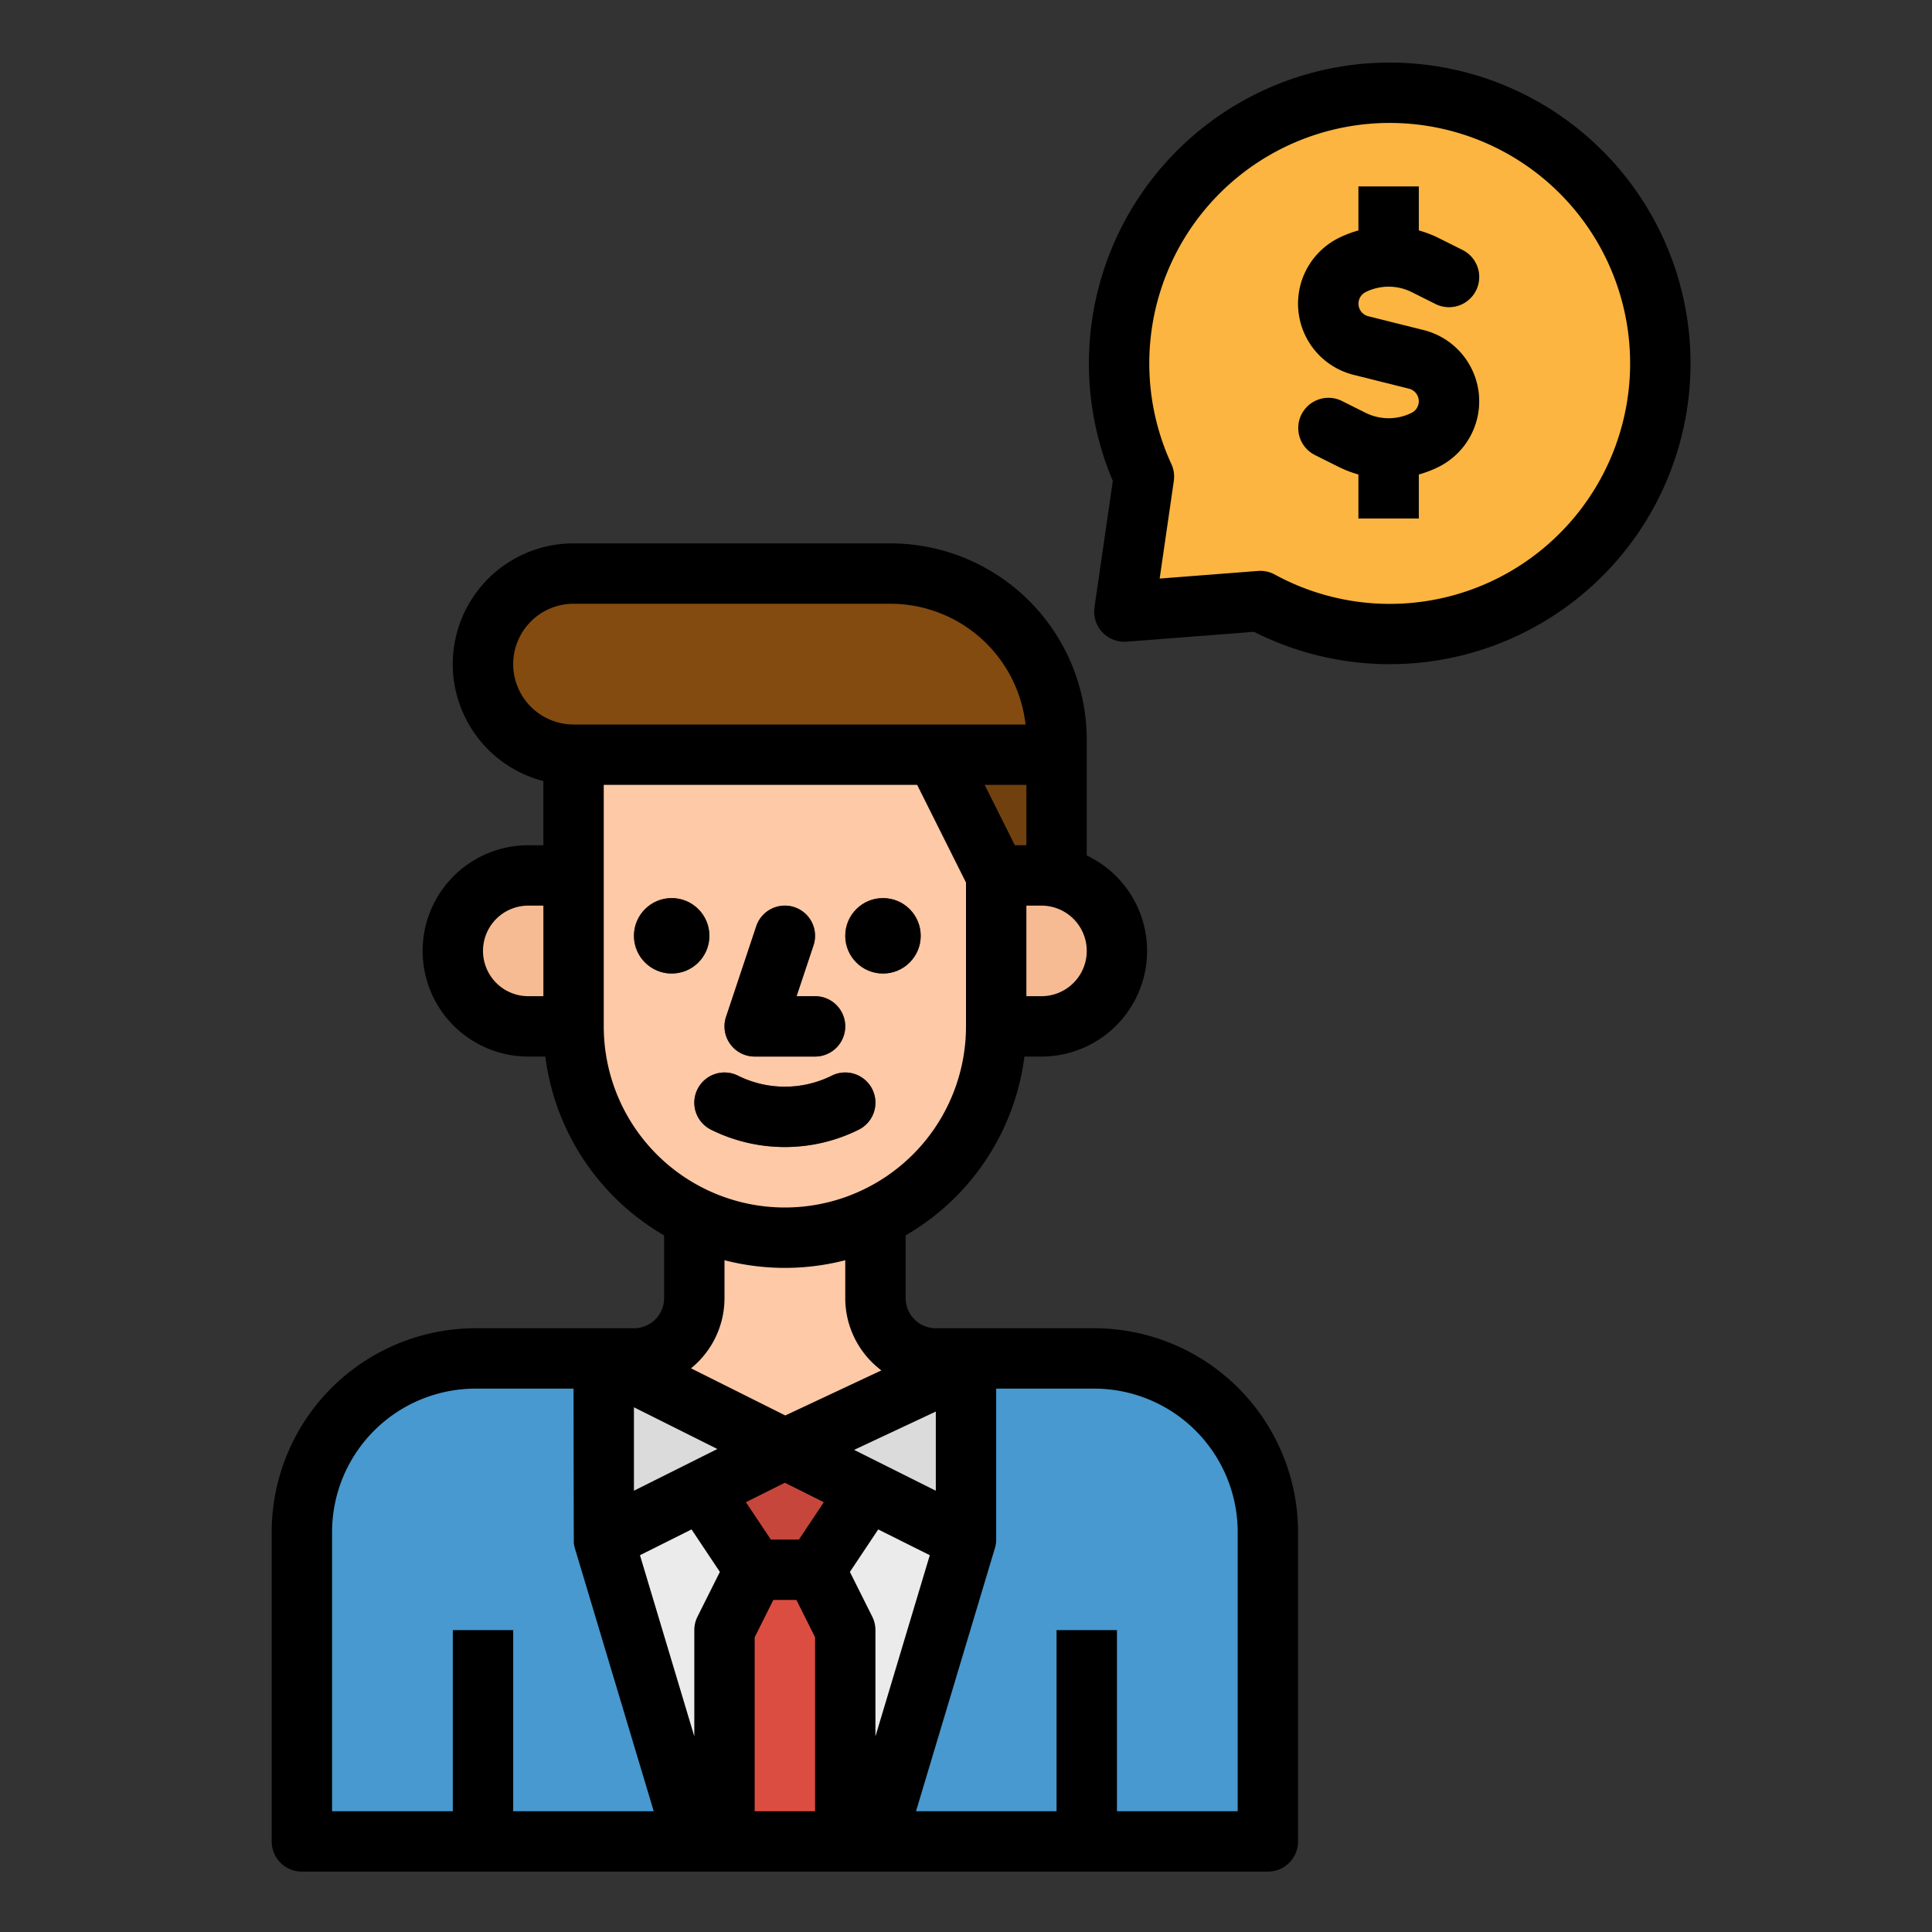 <svg height="512" viewBox="0 0 512 512" width="512" xmlns="http://www.w3.org/2000/svg"><rect x="0" y="0" width="512" height="512" fill="#333333" stroke="none"/><g id="filled_outline" data-name="filled outline"><path d="m140 272h20v-40h-20a20 20 0 0 0 -20 20 20 20 0 0 0 20 20z" fill="#f6bb92"/><path d="m248 200 16-8 16 8v32l-8 8-8-8z" fill="#70400e"/><path d="m276 272h-20v-40h20a20 20 0 0 1 20 20 20 20 0 0 1 -20 20z" fill="#f6bb92"/><path d="m420.658 47.307a71.714 71.714 0 0 0 -117.5 79.005l-5.186 35.762 36.028-2.791a71.714 71.714 0 0 0 86.66-111.976z" fill="#fbb540"/><path d="m126 360h164a46 46 0 0 1 46 46v82a0 0 0 0 1 0 0h-256a0 0 0 0 1 0 0v-82a46 46 0 0 1 46-46z" fill="#4799cf"/><path d="m160 360v48l24 80h48l24-80v-48z" fill="#ebebeb"/><path d="m248 360-40 24-40-24a16 16 0 0 0 16-16v-24h48v24a16 16 0 0 0 16 16z" fill="#fdc9a6"/><path d="m232 320v10.61a56.127 56.127 0 0 1 -48 0v-10.61z" fill="#eeb58e"/><path d="m208 384-48 24v-48z" fill="#dbdbdb"/><path d="m256 408-48-24 48-24z" fill="#dbdbdb"/><path d="m377.276 87.479-14.671-3.668a3.44 3.44 0 0 1 -.7-6.413 13.7 13.7 0 0 1 12.2 0l6.323 3.163a8 8 0 0 0 7.156-14.311l-6.323-3.162a29.273 29.273 0 0 0 -5.261-2.012v-11.671h-16v11.671a29.273 29.273 0 0 0 -5.255 2.012 19.438 19.438 0 0 0 3.979 36.244l14.676 3.668a3.438 3.438 0 0 1 .7 6.41 13.708 13.708 0 0 1 -12.2 0l-6.323-3.161a8 8 0 0 0 -7.154 14.311l6.322 3.161a29.348 29.348 0 0 0 5.255 2.013v11.671h16v-11.671a29.348 29.348 0 0 0 5.255-2.012 19.438 19.438 0 0 0 -3.979-36.243z" fill="#da922a"/><path d="m186 395 14 21h16l14-21-22-11z" fill="#c7463b"/><path d="m200 416-8 16v56h32v-56l-8-16z" fill="#dc4d41"/><path d="m120 432h16v56h-16z" fill="#428dc5"/><path d="m280 432h16v56h-16z" fill="#428dc5"/><path d="m208 328a56 56 0 0 1 -56-56v-72h96l16 32v40a56 56 0 0 1 -56 56z" fill="#fdc9a6"/><g fill="#8f563b"><circle cx="178" cy="248" r="10"/><circle cx="234" cy="248" r="10"/><path d="m216 280h-16a8 8 0 0 1 -7.59-10.53l8-24a8 8 0 0 1 15.18 5.06l-4.49 13.47h4.9a8 8 0 0 1 0 16z"/><path d="m208 303.976a43.812 43.812 0 0 1 -19.578-4.6 8 8 0 0 1 7.156-14.311 27.91 27.91 0 0 0 24.844 0 8 8 0 0 1 7.156 14.311 43.812 43.812 0 0 1 -19.578 4.6z"/></g><path d="m128 176a24 24 0 0 1 24-24h84a44 44 0 0 1 44 44v4h-128a24 24 0 0 1 -24-24z" fill="#834b10"/><path d="m160 360 48 24 48-24z" fill="#fdc9a6"/><circle cx="178" cy="248" r="10"/><circle cx="234" cy="248" r="10"/><path d="m200 280h16a8 8 0 0 0 0-16h-4.9l4.49-13.47a8 8 0 0 0 -15.18-5.06l-8 24a8 8 0 0 0 7.59 10.53z"/><path d="m227.578 299.378a8 8 0 0 0 -7.156-14.311 27.91 27.91 0 0 1 -24.844 0 8 8 0 0 0 -7.156 14.311 43.98 43.98 0 0 0 39.156 0z"/><path d="m168 352h-42a54.062 54.062 0 0 0 -54 54v82a8 8 0 0 0 8 8h256a8 8 0 0 0 8-8v-82a54.062 54.062 0 0 0 -54-54h-42a8.009 8.009 0 0 1 -8-8v-16.61a64.1 64.1 0 0 0 31.482-47.39h4.518a28 28 0 0 0 12-53.293v-30.707a52.059 52.059 0 0 0 -52-52h-84a32 32 0 0 0 -8 62.987v17.013h-4a28 28 0 0 0 0 56h4.518a64.1 64.1 0 0 0 31.482 47.39v16.61a8.009 8.009 0 0 1 -8 8zm-24-88h-4a12 12 0 0 1 0-24h4zm-8 216v-48h-16v48h-32v-74a38.043 38.043 0 0 1 38-38h26s.03 40.738.08 41.1c.016.117.161.834.229 1.072.012.042 20.938 69.829 20.938 69.829zm48.845-51.578a7.994 7.994 0 0 0 -.845 3.578v28.159l-14.4-48.013 13.665-6.832 7.508 11.26zm31.155 51.578h-16v-46.111l4.944-9.889h6.112l4.944 9.889zm-4.281-72h-7.438l-6.6-9.9 10.319-5.156 10.317 5.159zm-3.607-32.888-24.988-12.494a23.964 23.964 0 0 0 8.876-18.618v-10.025a64.222 64.222 0 0 0 32 0v10.025a23.974 23.974 0 0 0 9.578 19.169zm23.043 53.31-5.924-11.848 7.508-11.26 13.665 6.832-14.404 48.013v-28.159a7.994 7.994 0 0 0 -.845-3.578zm32.536-18.251c.068-.238.213-.955.229-1.072a8.009 8.009 0 0 0 .08-1.099v-40h26a38.043 38.043 0 0 1 38 38v74h-32v-48h-16v48h-37.247s20.927-69.787 20.938-69.829zm-15.691-36.093v20.978l-21.65-10.826zm28-134.078a12 12 0 0 1 0 24h-4v-24zm-4-16h-3.056l-8-16h11.056zm-136-48a16.019 16.019 0 0 1 16-16h84a36.053 36.053 0 0 1 35.779 32h-119.779a16.019 16.019 0 0 1 -16-16zm24 96v-64h83.056l12.944 25.889v38.111a48 48 0 0 1 -96 0zm30.111 112-22.111 11.056v-22.112z"/><path d="m377.276 87.479-14.671-3.668a3.44 3.44 0 0 1 -.7-6.413 13.7 13.7 0 0 1 12.2 0l6.323 3.163a8 8 0 0 0 7.156-14.311l-6.323-3.162a29.273 29.273 0 0 0 -5.261-2.012v-11.671h-16v11.671a29.273 29.273 0 0 0 -5.255 2.012 19.438 19.438 0 0 0 3.979 36.244l14.676 3.668a3.438 3.438 0 0 1 .7 6.41 13.708 13.708 0 0 1 -12.2 0l-6.323-3.161a8 8 0 0 0 -7.154 14.311l6.322 3.161a29.348 29.348 0 0 0 5.255 2.013v11.671h16v-11.671a29.348 29.348 0 0 0 5.255-2.012 19.438 19.438 0 0 0 -3.979-36.243z"/><path d="m426.5 41.842a79.714 79.714 0 0 0 -131.592 85.6l-4.855 33.484a8 8 0 0 0 8.535 9.125l33.733-2.613a79.715 79.715 0 0 0 94.18-125.6zm-14.688 100.986a63.611 63.611 0 0 1 -73.988 9.429 8 8 0 0 0 -3.826-.974q-.309 0-.618.024l-26.059 2.019 3.751-25.866a8.006 8.006 0 0 0 -.651-4.5 63.714 63.714 0 1 1 101.391 19.866z"/></g></svg>
